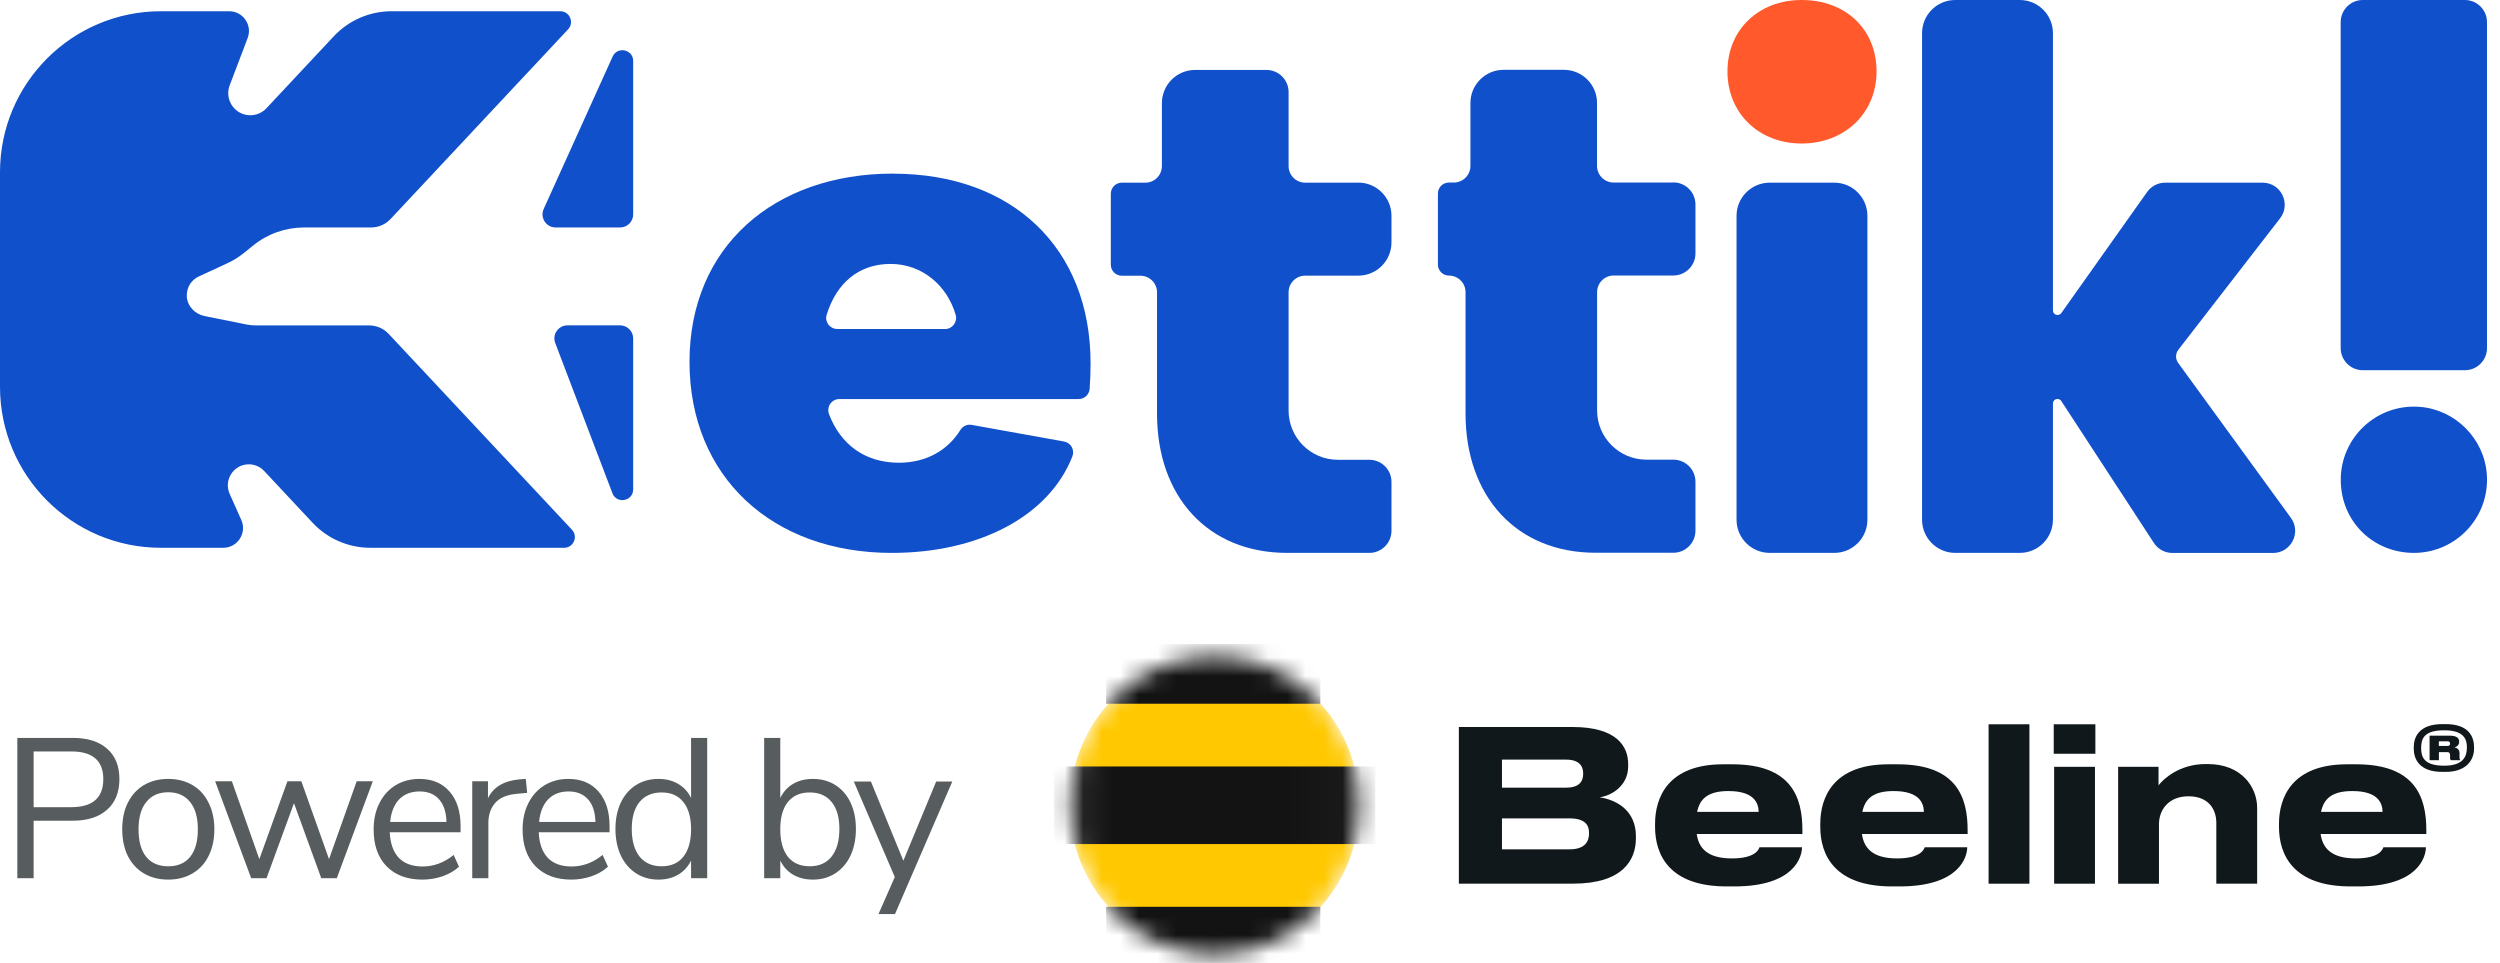 <svg width="135" height="52" viewBox="0 0 135 52" fill="none" xmlns="http://www.w3.org/2000/svg">
    <path d="M48.231 9.374C41.771 9.374 37.233 13.343 37.233 19.54C37.233 25.737 41.692 29.857 48.156 29.857C52.822 29.857 56.629 27.904 57.907 24.651C58.046 24.301 57.832 23.909 57.458 23.841L52.472 22.944C52.227 22.898 51.986 23.015 51.854 23.226C51.202 24.278 50.067 24.987 48.537 24.987C46.709 24.987 45.386 23.999 44.767 22.363C44.62 21.971 44.903 21.549 45.325 21.549H58.246C58.559 21.549 58.819 21.308 58.842 20.995C58.876 20.55 58.891 19.996 58.891 19.619C58.891 13.381 54.658 9.378 48.231 9.378V9.374ZM51.028 17.765H45.212C44.816 17.765 44.522 17.384 44.639 17.003C45.163 15.296 46.365 14.252 48.088 14.252C49.811 14.252 51.149 15.432 51.605 16.996C51.718 17.38 51.431 17.768 51.032 17.768L51.028 17.765Z" fill="#1150CB"/>
    <path d="M99.05 9.864H95.564C94.575 9.864 93.773 10.666 93.773 11.655V28.066C93.773 29.055 94.575 29.856 95.564 29.856H99.05C100.039 29.856 100.84 29.055 100.84 28.066V11.655C100.84 10.666 100.039 9.864 99.05 9.864Z" fill="#1150CB"/>
    <path d="M97.29 0C94.983 0 93.283 1.587 93.283 3.856C93.283 6.125 94.983 7.75 97.29 7.75C99.597 7.75 101.334 6.125 101.334 3.856C101.334 1.587 99.672 0 97.29 0Z" fill="#FF592C"/>
    <path d="M117.621 19.6C117.466 19.385 117.47 19.095 117.632 18.884L123.124 11.79C123.731 11.006 123.173 9.864 122.178 9.864H116.916C116.528 9.864 116.166 10.053 115.943 10.369L111.311 16.905C111.266 16.969 111.19 17.007 111.111 17.007H111.104C110.968 17.007 110.859 16.898 110.859 16.762V1.79C110.859 0.803 110.056 0 109.068 0H105.582C104.594 0 103.791 0.803 103.791 1.79V28.066C103.791 29.053 104.594 29.856 105.582 29.856H109.068C110.056 29.856 110.859 29.053 110.859 28.066V21.79C110.859 21.654 110.968 21.545 111.104 21.545C111.187 21.545 111.266 21.587 111.311 21.658L116.309 29.317C116.528 29.656 116.905 29.86 117.308 29.86H122.743C123.719 29.86 124.285 28.752 123.708 27.964L117.625 19.604L117.621 19.6Z" fill="#1150CB"/>
    <path d="M130.63 21.967C128.323 21.809 126.401 23.633 126.401 25.906C126.401 28.179 128.169 29.856 130.351 29.856C132.624 29.856 134.448 27.934 134.29 25.627C134.154 23.678 132.579 22.103 130.63 21.967Z" fill="#1150CB"/>
    <path d="M127.592 0H133.103C133.762 0 134.298 0.535 134.298 1.195V18.797C134.298 19.457 133.762 19.992 133.103 19.992H127.592C126.932 19.992 126.397 19.457 126.397 18.797V1.195C126.397 0.535 126.932 0 127.592 0Z" fill="#1150CB"/>
    <path d="M73.35 9.864H70.481C69.987 9.864 69.584 9.465 69.584 8.967V4.972C69.584 4.312 69.049 3.777 68.389 3.777H64.533C63.546 3.777 62.743 4.58 62.743 5.567V8.967C62.743 9.461 62.343 9.864 61.846 9.864H60.579C60.248 9.864 59.984 10.132 59.984 10.46V14.293C59.984 14.625 60.251 14.889 60.579 14.889H61.582C62.076 14.889 62.479 15.288 62.479 15.786V22.337C62.479 26.833 65.238 29.856 69.509 29.856C69.535 29.856 69.558 29.856 69.584 29.856H73.945C74.605 29.856 75.14 29.321 75.14 28.661V26.023C75.14 25.363 74.605 24.828 73.945 24.828H72.245C70.775 24.828 69.584 23.637 69.584 22.167V15.782C69.584 15.288 69.984 14.885 70.481 14.885H73.35C74.337 14.885 75.14 14.082 75.14 13.094V11.651C75.14 10.663 74.337 9.86 73.35 9.86V9.864Z" fill="#1150CB"/>
    <path d="M90.356 9.857H87.137C86.644 9.857 86.24 9.457 86.24 8.96V5.56C86.24 4.572 85.438 3.77 84.45 3.77H81.193C80.206 3.77 79.403 4.572 79.403 5.56V8.96C79.403 9.454 79.003 9.857 78.506 9.857H78.242C77.91 9.857 77.647 10.124 77.647 10.452V14.286C77.647 14.617 77.914 14.881 78.242 14.881C78.736 14.881 79.139 15.281 79.139 15.778V22.329C79.139 26.826 81.898 29.849 86.169 29.849C86.195 29.849 86.218 29.849 86.244 29.849H90.36C91.02 29.849 91.555 29.314 91.555 28.654V26.016C91.555 25.356 91.02 24.821 90.36 24.821H88.905C87.435 24.821 86.244 23.63 86.244 22.16V15.775C86.244 15.281 86.644 14.877 87.141 14.877H90.36C91.02 14.877 91.555 14.342 91.555 13.683V11.044C91.555 10.385 91.02 9.849 90.36 9.849L90.356 9.857Z" fill="#1150CB"/>
    <path fill-rule="evenodd" clip-rule="evenodd" d="M30.459 29.581H20C18.816 29.581 17.685 29.091 16.879 28.228L14.263 25.431C14.048 25.205 13.75 25.073 13.437 25.073C12.616 25.073 12.069 25.918 12.401 26.668L13.03 28.077C13.347 28.782 12.827 29.581 12.054 29.581H8.692C3.89 29.581 0 25.691 0 20.889V9.299C0 4.501 3.89 0.607 8.692 0.607H12.374C13.124 0.607 13.641 1.357 13.373 2.054L12.405 4.602C12.352 4.746 12.325 4.889 12.325 5.032C12.325 5.662 12.834 6.223 13.517 6.223C13.848 6.223 14.165 6.084 14.387 5.846L18.024 1.96C18.831 1.097 19.962 0.607 21.145 0.607H30.256C30.761 0.607 31.025 1.214 30.678 1.583L21.093 11.824C20.817 12.118 20.437 12.284 20.034 12.284H16.419C15.409 12.284 14.436 12.631 13.652 13.272L13.204 13.634C12.913 13.875 12.589 14.075 12.246 14.229L10.739 14.926C10.539 15.017 10.377 15.164 10.26 15.341C10.143 15.526 10.083 15.748 10.086 15.978C10.098 16.517 10.52 16.962 11.048 17.067L13.294 17.52C13.467 17.554 13.637 17.572 13.814 17.572H19.932C20.331 17.572 20.716 17.738 20.987 18.029L30.885 28.605C31.232 28.974 30.968 29.581 30.463 29.581H30.459ZM34.191 3.294V11.579C34.191 11.967 33.874 12.284 33.486 12.284H30.003C29.491 12.284 29.148 11.753 29.359 11.285L33.083 3.053C33.339 2.484 34.191 2.669 34.191 3.291V3.294ZM34.191 26.426V18.277V18.273C34.191 17.885 33.874 17.569 33.486 17.569H30.644C30.15 17.569 29.807 18.062 29.984 18.526L33.071 26.634C33.297 27.233 34.191 27.071 34.191 26.426Z" fill="#1150CB"/>
    <path opacity="0.7" d="M0.935 39.847H3.934C4.729 39.847 5.345 40.041 5.782 40.428C6.226 40.815 6.448 41.363 6.448 42.072C6.448 42.781 6.226 43.333 5.782 43.727C5.338 44.121 4.722 44.318 3.934 44.318H1.816V47.424H0.935V39.847ZM3.848 43.587C5.001 43.587 5.578 43.082 5.578 42.072C5.578 41.076 5.001 40.578 3.848 40.578H1.816V43.587H3.848ZM9.083 47.499C8.588 47.499 8.151 47.389 7.771 47.166C7.399 46.944 7.109 46.629 6.901 46.221C6.7 45.805 6.6 45.325 6.6 44.78C6.6 44.236 6.7 43.759 6.901 43.351C7.109 42.935 7.399 42.617 7.771 42.395C8.151 42.172 8.588 42.061 9.083 42.061C9.577 42.061 10.014 42.172 10.394 42.395C10.774 42.617 11.064 42.935 11.264 43.351C11.472 43.759 11.576 44.236 11.576 44.78C11.576 45.325 11.472 45.805 11.264 46.221C11.064 46.629 10.774 46.944 10.394 47.166C10.014 47.389 9.577 47.499 9.083 47.499ZM9.083 46.779C9.599 46.779 9.993 46.611 10.265 46.274C10.544 45.93 10.684 45.432 10.684 44.78C10.684 44.143 10.544 43.652 10.265 43.308C9.985 42.957 9.591 42.781 9.083 42.781C8.574 42.781 8.18 42.957 7.9 43.308C7.621 43.652 7.481 44.143 7.481 44.78C7.481 45.425 7.617 45.92 7.89 46.264C8.169 46.608 8.567 46.779 9.083 46.779ZM19.261 42.19H20.131L18.186 47.424H17.348L15.875 43.373L14.392 47.424H13.565L11.619 42.19H12.522L14.005 46.393L15.521 42.19H16.273L17.767 46.393L19.261 42.19ZM24.872 44.942H21.046C21.075 45.551 21.24 46.013 21.541 46.328C21.841 46.636 22.268 46.79 22.82 46.79C23.428 46.79 23.987 46.582 24.496 46.167L24.786 46.801C24.557 47.016 24.263 47.188 23.905 47.317C23.547 47.439 23.181 47.499 22.809 47.499C21.992 47.499 21.347 47.26 20.874 46.779C20.408 46.299 20.176 45.637 20.176 44.791C20.176 44.254 20.279 43.781 20.487 43.373C20.695 42.957 20.985 42.635 21.358 42.405C21.738 42.176 22.167 42.061 22.648 42.061C23.343 42.061 23.887 42.291 24.281 42.749C24.675 43.201 24.872 43.824 24.872 44.619V44.942ZM22.658 42.738C22.2 42.738 21.831 42.882 21.551 43.168C21.279 43.455 21.118 43.86 21.068 44.383H24.109C24.095 43.853 23.962 43.448 23.712 43.168C23.461 42.882 23.11 42.738 22.658 42.738ZM28.468 42.814L27.898 42.867C27.361 42.917 26.97 43.086 26.727 43.373C26.49 43.659 26.372 44.014 26.372 44.437V47.424H25.501V42.19H26.35V43.104C26.644 42.495 27.221 42.154 28.081 42.083L28.392 42.061L28.468 42.814ZM32.917 44.942H29.091C29.119 45.551 29.284 46.013 29.585 46.328C29.886 46.636 30.312 46.79 30.864 46.79C31.473 46.79 32.032 46.582 32.541 46.167L32.831 46.801C32.601 47.016 32.308 47.188 31.949 47.317C31.591 47.439 31.226 47.499 30.853 47.499C30.036 47.499 29.392 47.26 28.919 46.779C28.453 46.299 28.22 45.637 28.22 44.791C28.22 44.254 28.324 43.781 28.532 43.373C28.739 42.957 29.03 42.635 29.402 42.405C29.782 42.176 30.212 42.061 30.692 42.061C31.387 42.061 31.931 42.291 32.326 42.749C32.72 43.201 32.917 43.824 32.917 44.619V44.942ZM30.703 42.738C30.244 42.738 29.875 42.882 29.596 43.168C29.323 43.455 29.162 43.86 29.112 44.383H32.154C32.139 43.853 32.007 43.448 31.756 43.168C31.505 42.882 31.154 42.738 30.703 42.738ZM38.189 39.847V47.424H37.318V46.468C37.16 46.797 36.928 47.052 36.62 47.231C36.319 47.41 35.964 47.499 35.556 47.499C35.097 47.499 34.692 47.385 34.341 47.156C33.99 46.926 33.718 46.608 33.524 46.199C33.331 45.783 33.234 45.303 33.234 44.759C33.234 44.222 33.331 43.749 33.524 43.34C33.718 42.932 33.99 42.617 34.341 42.395C34.692 42.172 35.097 42.061 35.556 42.061C35.964 42.061 36.319 42.151 36.62 42.33C36.928 42.509 37.16 42.764 37.318 43.093V39.847H38.189ZM35.727 46.779C36.236 46.779 36.627 46.608 36.899 46.264C37.178 45.913 37.318 45.418 37.318 44.78C37.318 44.143 37.178 43.652 36.899 43.308C36.627 42.964 36.236 42.792 35.727 42.792C35.219 42.792 34.821 42.964 34.535 43.308C34.255 43.652 34.115 44.136 34.115 44.759C34.115 45.397 34.255 45.895 34.535 46.253C34.821 46.604 35.219 46.779 35.727 46.779ZM43.898 42.061C44.356 42.061 44.761 42.172 45.112 42.395C45.464 42.617 45.736 42.932 45.929 43.34C46.123 43.749 46.219 44.222 46.219 44.759C46.219 45.303 46.123 45.783 45.929 46.199C45.736 46.608 45.464 46.926 45.112 47.156C44.761 47.385 44.356 47.499 43.898 47.499C43.489 47.499 43.131 47.41 42.823 47.231C42.522 47.052 42.293 46.797 42.135 46.468V47.424H41.265V39.847H42.135V43.093C42.293 42.764 42.522 42.509 42.823 42.33C43.131 42.151 43.489 42.061 43.898 42.061ZM43.726 46.779C44.235 46.779 44.629 46.604 44.908 46.253C45.188 45.895 45.327 45.397 45.327 44.759C45.327 44.136 45.188 43.652 44.908 43.308C44.629 42.964 44.235 42.792 43.726 42.792C43.217 42.792 42.823 42.964 42.544 43.308C42.272 43.652 42.135 44.143 42.135 44.78C42.135 45.418 42.272 45.913 42.544 46.264C42.823 46.608 43.217 46.779 43.726 46.779ZM50.554 42.201H51.425L48.33 49.359H47.438L48.319 47.36L46.105 42.201H47.029L48.781 46.478L50.554 42.201Z" fill="#11181C"/>
    <mask id="mask0_2003_2" style="mask-type:alpha" maskUnits="userSpaceOnUse" x="57" y="35" width="17" height="17">
        <path fill-rule="evenodd" clip-rule="evenodd" d="M57.768 43.485C57.768 47.937 61.268 51.545 65.585 51.545C69.903 51.545 73.403 47.937 73.403 43.485C73.403 39.033 69.903 35.424 65.585 35.424C61.268 35.424 57.768 39.033 57.768 43.485Z" fill="white"/>
    </mask>
    <g mask="url(#mask0_2003_2)">
        <path fill-rule="evenodd" clip-rule="evenodd" d="M57.768 43.485C57.768 47.937 61.268 51.546 65.585 51.546C69.903 51.546 73.403 47.937 73.403 43.485C73.403 39.033 69.903 35.425 65.585 35.425C61.268 35.425 57.768 39.033 57.768 43.485Z" fill="#FFC800"/>
        <path fill-rule="evenodd" clip-rule="evenodd" d="M71.299 34.779H59.729V38.003H71.299V34.779ZM59.729 52.19H71.299V48.966H59.729V52.19ZM56.914 45.581H74.27V41.389H56.914V45.581Z" fill="url(#paint0_linear_2003_2)"/>
    </g>
    <path d="M78.777 39.258H84.914C87.321 39.258 87.921 40.316 87.921 41.259V41.384C87.921 42.442 87.005 42.976 86.373 43.055C87.323 43.191 88.339 43.794 88.339 45.147V45.272C88.339 46.421 87.65 47.717 84.949 47.717H78.778V39.258H78.777ZM81.106 41.02V42.533H84.576C85.277 42.533 85.492 42.192 85.492 41.793V41.771C85.492 41.361 85.266 41.02 84.576 41.02H81.106ZM81.106 44.193V45.864H84.757C85.582 45.864 85.808 45.443 85.808 45.011V44.966C85.808 44.545 85.582 44.193 84.757 44.193H81.106Z" fill="#11181C"/>
    <path d="M93.657 47.867H93.239C90.141 47.867 89.373 46.161 89.373 44.649V44.49C89.373 43.058 90.073 41.272 93.046 41.272H93.544C96.754 41.272 97.33 43.069 97.33 44.831V45.036H91.623C91.724 45.764 92.165 46.355 93.522 46.355C94.799 46.355 94.968 45.865 95.014 45.752H97.308C97.308 46.264 96.901 47.867 93.657 47.867ZM91.645 43.842H94.968C94.957 43.376 94.742 42.717 93.329 42.717C92.176 42.717 91.781 43.182 91.645 43.842Z" fill="#11181C"/>
    <path d="M102.579 47.867H102.161C99.063 47.867 98.295 46.161 98.295 44.649V44.49C98.295 43.058 98.995 41.272 101.968 41.272H102.466C105.676 41.272 106.252 43.069 106.252 44.831V45.036H100.544C100.646 45.764 101.087 46.355 102.444 46.355C103.721 46.355 103.89 45.865 103.936 45.752H106.23C106.23 46.264 105.823 47.867 102.579 47.867ZM100.567 43.842H103.89C103.879 43.376 103.664 42.717 102.251 42.717C101.098 42.717 100.703 43.182 100.567 43.842Z" fill="#11181C"/>
    <path d="M109.589 47.72H107.384V39.111H109.589V47.72Z" fill="#11181C"/>
    <path d="M113.15 40.703H110.901V39.111H113.15V40.703ZM113.128 47.72H110.923V41.408H113.128V47.719V47.72Z" fill="#11181C"/>
    <path d="M114.38 41.407H116.561V42.408C116.821 42.067 117.68 41.259 119.105 41.259H119.218C121.049 41.259 121.886 42.51 121.886 43.624V47.719H119.681V44.432C119.681 43.704 119.263 43 118.178 43C117.093 43 116.584 43.739 116.584 44.513V47.72H114.379V41.407H114.38Z" fill="#11181C"/>
    <path d="M127.348 47.867H126.93C123.833 47.867 123.065 46.161 123.065 44.649V44.49C123.065 43.058 123.765 41.272 126.738 41.272H127.236C130.446 41.272 131.022 43.069 131.022 44.831V45.036H125.314C125.416 45.764 125.856 46.355 127.213 46.355C128.491 46.355 128.659 45.865 128.705 45.752H130.999C130.999 46.264 130.592 47.867 127.348 47.867ZM125.336 43.842H128.659C128.648 43.376 128.433 42.717 127.021 42.717C125.868 42.717 125.473 43.182 125.336 43.842Z" fill="#11181C"/>
    <path d="M131.888 41.682C130.655 41.682 130.344 41.005 130.344 40.431V40.338C130.344 39.803 130.627 39.102 131.888 39.102H132.073C133.33 39.102 133.599 39.803 133.599 40.348V40.431C133.599 41.005 133.214 41.682 132.064 41.682H131.889H131.888ZM131.99 41.348C133.071 41.348 133.213 40.79 133.213 40.358C133.213 39.951 133.081 39.436 131.99 39.436H131.98C130.859 39.436 130.742 39.931 130.742 40.386C130.742 40.843 130.859 41.347 131.98 41.347H131.99V41.348ZM131.698 41.05H131.197V39.726H132.288C132.682 39.726 132.794 39.873 132.794 40.044V40.064C132.794 40.245 132.653 40.334 132.536 40.354C132.726 40.393 132.814 40.516 132.814 40.653V40.892C132.814 40.966 132.819 40.995 132.844 41.025V41.05H132.347C132.327 41.03 132.304 41.006 132.304 40.937V40.8C132.304 40.668 132.265 40.614 132.139 40.614H131.701V41.05H131.698ZM132.166 40.28C132.273 40.28 132.303 40.227 132.303 40.158C132.303 40.084 132.273 40.031 132.166 40.031H131.698V40.28H132.166Z" fill="#11181C"/>
    <defs>
        <linearGradient id="paint0_linear_2003_2" x1="57.745" y1="43.218" x2="73.45" y2="43.218" gradientUnits="userSpaceOnUse">
            <stop stop-color="#2B2B2B"/>
            <stop offset="0.153" stop-color="#131313"/>
            <stop offset="0.746" stop-color="#131313"/>
            <stop offset="1" stop-color="#1B1B1B"/>
        </linearGradient>
    </defs>
</svg>
